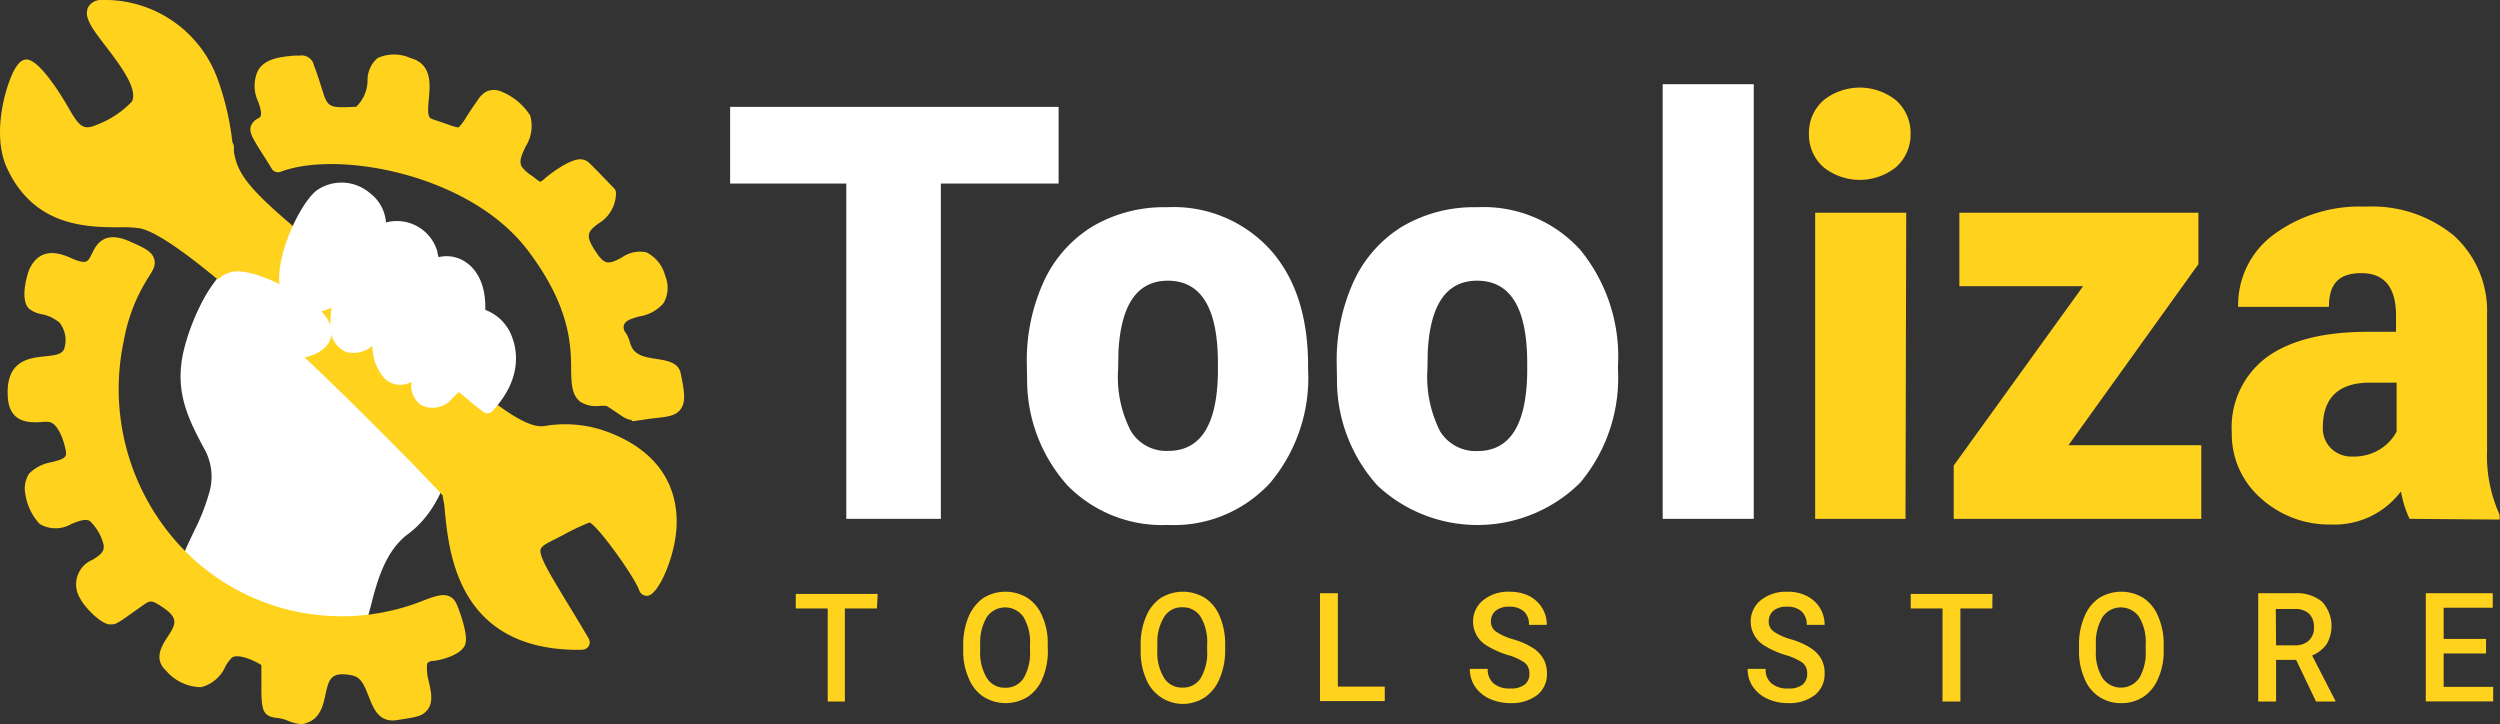 <svg id="Layer_1" data-name="Layer 1" xmlns="http://www.w3.org/2000/svg" viewBox="0 0 172.16 49.87"><rect x="0" y="0" width="172.16" height="49.87" fill="#333333" stroke="none"/><defs><style>.cls-1{fill:#fff;}.cls-2{fill:#ffd21d;}</style></defs><path class="cls-1" d="M14.94,34.09a4.48,4.48,0,0,0-.38-3.42c-1.12-2.07-2-3.81-1.42-6.24.61-2.67,2.36-6,4.43-6.71,2.62-.94,15.7,3.71,13.45,12.52-.6,2.34-1.26,4.73-3.29,6.2-2,1.63-2.35,4.49-3.14,6.83a1.84,1.84,0,0,1-.48.83c-.6.47-2.07.1-2.8.08a14.13,14.13,0,0,1-3.72-1,8.17,8.17,0,0,1-4.24-2.7,2.21,2.21,0,0,1-.44-1.29,2.9,2.9,0,0,1,.3-1A31.47,31.47,0,0,0,14.94,34.09Z" transform="translate(0 0)"/><path class="cls-1" d="M23.14,44.84a9.39,9.39,0,0,1-1.19-.1q-.33,0-.66-.06a10.48,10.48,0,0,1-3.12-.81l-.74-.27a8.43,8.43,0,0,1-4.49-2.89,2.69,2.69,0,0,1-.53-1.59,3.42,3.42,0,0,1,.34-1.21c.2-.47.43-.94.65-1.4a14.67,14.67,0,0,0,1-2.55h0a3.91,3.91,0,0,0-.33-3.05c-1.22-2.25-2-4-1.46-6.59.66-2.91,2.5-6.27,4.74-7.07,1.81-.65,7.37.88,11.06,4.23,2.82,2.57,3.87,5.64,3,8.88C31,32.53,30.26,35.22,28,36.85c-1.42,1.13-2,3-2.46,4.87-.16.58-.32,1.16-.51,1.71a2.19,2.19,0,0,1-.64,1.07A2.13,2.13,0,0,1,23.14,44.84ZM15.42,34.21A15.64,15.64,0,0,1,14.3,37c-.21.44-.43.9-.63,1.36a2.54,2.54,0,0,0-.26.85,1.74,1.74,0,0,0,.36,1,7.49,7.49,0,0,0,4,2.5l.76.28a9.08,9.08,0,0,0,2.8.75,6.34,6.34,0,0,1,.75.07,4,4,0,0,0,1.73,0,1.36,1.36,0,0,0,.31-.61c.18-.53.34-1.09.49-1.65.56-2,1.13-4,2.82-5.4s2.46-3.38,3.11-5.94c.93-3.6-1-6.28-2.75-7.89-3.41-3.11-8.69-4.51-10-4-1.81.64-3.51,3.74-4.11,6.36-.5,2.2.22,3.76,1.37,5.88a4.93,4.93,0,0,1,.42,3.78Z" transform="translate(0 0)"/><path class="cls-2" d="M44.55,40.52c-.29-.92-3-4.82-3.76-5-.36-.08-1.46.54-3,1.33-1.89.95-1,1.58,2.42,7.41-10,.23-8.62-9.43-9.28-10.41,0-.05-16.8-17.71-21.16-18.61-1.7-.35-6.58.89-8.79-3.87-1.2-2.57.39-6.7.91-6.76S4.14,7.4,4.39,7.85c.69,1.2,1.17,1.72,2.44,1.21A6.58,6.58,0,0,0,9.52,7.25C10.67,5.05,4.7.62,7,.51a7.79,7.79,0,0,1,7.53,5.15c2.33,6.45-1.07,5.08,7.17,11.82,6.78,5.53,13,12.84,15.88,12.36a8,8,0,0,1,4.08.37C49.47,33.11,44.73,41.08,44.55,40.52Z" transform="translate(0 0)"/><path class="cls-2" d="M39.82,44.75c-8.24,0-8.89-6.62-9.18-9.48a6.6,6.6,0,0,0-.17-1.17C29,32.47,13.55,16.53,9.63,15.72a8.73,8.73,0,0,0-1.35-.07c-2.22,0-5.92,0-7.8-4.08C-.56,9.32.32,6.05,1,4.79c.25-.44.49-.66.77-.69C2.74,4,4.48,7,4.82,7.6c.69,1.2,1,1.35,1.83,1A6.6,6.6,0,0,0,9.08,7c.45-.86-.83-2.55-1.77-3.78s-1.55-2-1.25-2.7A1,1,0,0,1,7,0a8.26,8.26,0,0,1,8,5.48,19,19,0,0,1,1,4.28c.29,2.07.39,2.77,6,7.32,2.23,1.82,4.35,3.79,6.41,5.69,3.79,3.52,7.37,6.83,9.07,6.57a8.4,8.4,0,0,1,4.33.39c4.71,1.75,5,5.29,4.71,7.24-.23,1.72-1.21,4-1.94,4.06a.57.57,0,0,1-.56-.37h0c-.26-.83-2.8-4.41-3.42-4.68a15.32,15.32,0,0,0-1.83.87l-.85.43c-.43.22-.64.38-.69.54-.13.46.61,1.67,1.82,3.67.43.7.93,1.53,1.5,2.5a.51.51,0,0,1-.43.75ZM1.93,5.22c-.49.83-1.48,3.9-.54,5.93,1.61,3.47,4.66,3.49,6.89,3.5a8,8,0,0,1,1.55.09c4.53.94,21.37,18.65,21.48,18.82a3.9,3.9,0,0,1,.33,1.61c.29,2.94.82,8.31,7.65,8.57-.38-.64-.73-1.21-1-1.72-1.54-2.54-2.18-3.59-1.93-4.47a2,2,0,0,1,1.21-1.15l.84-.43C40,35.18,40.5,35,41,35c.85.21,2.91,3.11,3.76,4.6a7.55,7.55,0,0,0,.88-4.77c-.36-1.91-1.72-3.32-4-4.18a7.41,7.41,0,0,0-3.82-.34c-2.18.35-5.59-2.81-9.91-6.82-2.05-1.89-4.16-3.85-6.37-5.66-5.62-4.59-6-5.5-6.32-7.95a18,18,0,0,0-1-4.08A7.23,7.23,0,0,0,7.05,1H7A9.43,9.43,0,0,0,8.1,2.62C9.27,4.16,10.71,6.06,10,7.48c-.54,1-2.92,2-2.94,2C5.36,10.16,4.67,9.23,4,8A19.58,19.58,0,0,0,1.93,5.22Z" transform="translate(0 0)"/><path class="cls-2" d="M12.51,13.87c1.62-.67,3-1.57,3.12-3.74" transform="translate(0 0)"/><path class="cls-2" d="M12.51,14.37a.49.49,0,0,1-.46-.32.51.51,0,0,1,.27-.65c1.59-.64,2.67-1.45,2.81-3.3a.49.49,0,0,1,.52-.46h0a.5.5,0,0,1,.46.53c-.19,2.51-1.84,3.51-3.43,4.16A.65.65,0,0,1,12.51,14.37Z" transform="translate(0 0)"/><path class="cls-2" d="M31.05,34.4a3.13,3.13,0,0,1,2.06-3" transform="translate(0 0)"/><path class="cls-2" d="M31.05,34.9a.51.51,0,0,1-.5-.49A3.62,3.62,0,0,1,33,30.91a.51.51,0,1,1,.22,1,2.66,2.66,0,0,0-1.67,2.5.5.5,0,0,1-.49.51h0Z" transform="translate(0 0)"/><path class="cls-1" d="M13.4,23.36c.47-1.23,1.36-3.9,2.66-4.15s4,1.25,5.3,2.24c2.42,1.86-.21,3.49-3.64,2.45-1.93-.59,1.43,1.09,1.94,1.64,1.12,1.19,1.74,3.79.38,6.84" transform="translate(0 0)"/><path class="cls-1" d="M20,32.88h-.2a.5.5,0,0,1-.25-.66c1.23-2.79.72-5.22-.29-6.3A11.27,11.27,0,0,0,18,25c-1.19-.72-1.54-.94-1.33-1.43s.74-.31,1.2-.17c2.05.63,3.6.18,3.88-.37s-.41-1-.7-1.21c-1.44-1.11-3.95-2.32-4.89-2.14S14.39,22.15,14,23.24l-.12.3a.5.5,0,0,1-.93-.35l.11-.3c.74-2,1.57-3.91,2.93-4.17,1.52-.28,4.46,1.38,5.7,2.33,1.44,1.12,1.16,2.09,1,2.46-.44.86-1.71,1.29-3.24,1.2a3.33,3.33,0,0,1,.63.49c1.26,1.35,1.9,4.16.47,7.39A.5.5,0,0,1,20,32.88Z" transform="translate(0 0)"/><path class="cls-1" d="M22.1,13.51c-1.3,1-3.1,5.49-2.1,6.78s2.45.65,3.43-.07c-.06.68-.16,1.38-.16,2.05,0,1.71,1.35,2.33,3.26,0-.91,1.1-.12,5.6,2.62,2.73-.93,2.45.51,3.16,1.69,2,2.53-2.48,1.72-1.87,1.08-.45a21,21,0,0,0,1.67,1.37c2.76-3,1.06-6-.69-6.21.3-3.67-2.35-4.14-3.22-3.15a2.38,2.38,0,0,0-3.79-2.36C26.87,14.17,23.83,12.16,22.1,13.51Z" transform="translate(0 0)"/><path class="cls-1" d="M33.57,28.46a.43.43,0,0,1-.29-.1c-.48-.35-.88-.69-1.43-1.16l-.26-.2-.43.42a1.76,1.76,0,0,1-2.17.47,1.66,1.66,0,0,1-.65-1.6,1.55,1.55,0,0,1-1.82-.19,3.32,3.32,0,0,1-.87-2.28,2,2,0,0,1-1.84.41,1.89,1.89,0,0,1-1.06-1.94,10.34,10.34,0,0,1,.07-1.11A3.09,3.09,0,0,1,21,21.5a2.09,2.09,0,0,1-1.42-.92c-1.19-1.67.86-6.4,2.23-7.47h0a3,3,0,0,1,3.69.21,2.78,2.78,0,0,1,1.08,2,2.9,2.9,0,0,1,3.55,2.05c0,.11.05.23.07.34a2.32,2.32,0,0,1,1.47.12c.56.24,1.81,1.05,1.75,3.51a3.11,3.11,0,0,1,1.86,1.92c.29.76.74,2.77-1.33,5A.48.48,0,0,1,33.57,28.46Zm-1-2c.37.32.67.58,1,.83a3.65,3.65,0,0,0,.84-3.66,2,2,0,0,0-1.51-1.38.49.49,0,0,1-.44-.53h0c.17-2.15-.73-2.77-1.13-2.94a1.11,1.11,0,0,0-1.23.17.51.51,0,0,1-.71,0,.51.51,0,0,1-.15-.48,1.88,1.88,0,0,0-3-1.86.48.48,0,0,1-.62,0,.51.51,0,0,1-.14-.61,1.59,1.59,0,0,0-.56-1.92,2,2,0,0,0-2.45-.2c-1.22,1-2.75,5.08-2,6.1a1.1,1.1,0,0,0,.76.51,2.81,2.81,0,0,0,2-.69.51.51,0,0,1,.7.11.52.52,0,0,1,.09.34l-.06.6a13,13,0,0,0-.1,1.4c0,.53.15.91.4,1s1-.15,2-1.29h0a.49.49,0,0,1,.69-.07h0a.49.49,0,0,1,.08.69h0a2.74,2.74,0,0,0,.28,2.72c.43.38,1.1-.14,1.58-.65a.5.5,0,0,1,.63-.08.51.51,0,0,1,.2.6c-.38,1-.29,1.66,0,1.82s.54,0,.93-.35l1.16-1.15c.66-.66.86-.86,1.22-.58s.15.65,0,.9-.34.34-.46.59Z" transform="translate(0 0)"/><path class="cls-1" d="M23.41,20.22a15.4,15.4,0,0,1,2.46-4" transform="translate(0 0)"/><path class="cls-1" d="M23.41,20.72a.61.61,0,0,1-.19,0,.48.48,0,0,1-.26-.64A.2.2,0,0,1,23,20a15.65,15.65,0,0,1,2.5-4.1.5.5,0,0,1,.74.68,14.91,14.91,0,0,0-2.37,3.84A.51.51,0,0,1,23.41,20.72Z" transform="translate(0 0)"/><path class="cls-1" d="M26.51,22.3a25.88,25.88,0,0,1,3.15-3.7" transform="translate(0 0)"/><path class="cls-1" d="M26.51,22.8a.5.5,0,0,1-.27-.08.51.51,0,0,1-.14-.7,26.45,26.45,0,0,1,3.22-3.79.52.52,0,0,1,.73,0A.53.53,0,0,1,30,19a24.62,24.62,0,0,0-3.07,3.61A.49.49,0,0,1,26.51,22.8Z" transform="translate(0 0)"/><path class="cls-1" d="M29.13,25a14.53,14.53,0,0,1,3.75-3.28" transform="translate(0 0)"/><path class="cls-1" d="M29.13,25.53a.42.42,0,0,1-.32-.11.5.5,0,0,1-.07-.7,14.79,14.79,0,0,1,3.9-3.41.5.5,0,0,1,.67.23.51.51,0,0,1-.18.64,14.25,14.25,0,0,0-3.62,3.17A.49.49,0,0,1,29.13,25.53Z" transform="translate(0 0)"/><path class="cls-2" d="M24.91,42.93c4.5-.4,5.72-2.18,6.2-1a5.85,5.85,0,0,1,.55,2.33c-.16.39-1.16.76-1.76.82-2.07.2,0,2.79-.81,3.62-.24.24-.57.26-1.69.45-1.77.31-1-2.67-2.93-3.07-3.23-.65-1.77,2.74-3.33,3.26-.64.22-1.28-.32-1.95-.37-.87-.07-.71,0-.75-3.38-.21-.24-1.88-1.22-2.71-.74s-1.19,3.53-4,1c-1.41-1.29,2.67-2.72-.56-4.55-.8-.45-1.08-.4-1.67,0-1.79,1.2-1.79,1.24-2,1.24A4.94,4.94,0,0,1,5.88,41c-1-2.15,1.83-1.76,1.67-3.45A3.81,3.81,0,0,0,6.41,35.5c-1-.6-2.48,1-3.41.29-.37-.3-1.26-2-.59-2.85s2.45-.45,2.69-1.61c.1-.46-.4-2.49-1.51-2.76-.69-.16-2.37.56-2.49-1.23C.85,23.86,4.27,25.89,5,24.21a2.4,2.4,0,0,0-.44-2.34c-.74-.74-1.81-.69-2.11-1s-.06-1.69.13-2.11c.49-1.1,1.27-1,2.36-.52,2.77,1.21,1.22-2.39,3.92-1.2,3,1.34.46.61-.69,6.33C5.92,34.26,14.55,43.84,24.91,42.93Z" transform="translate(0 0)"/><path class="cls-2" d="M20.82,49.87a2.87,2.87,0,0,1-1-.24,2.52,2.52,0,0,0-.65-.18C18,49.35,18,48.88,18,46.92V45.8c-.42-.28-1.53-.79-2-.54a2.5,2.5,0,0,0-.48.64,2.51,2.51,0,0,1-1.66,1.42,3.19,3.19,0,0,1-2.41-1.12c-.9-.82-.3-1.74.09-2.34.28-.43.54-.83.45-1.18s-.42-.63-1-1-.7-.31-1.14,0l-.85.6C8,43,7.92,43,7.59,43c-.64,0-1.78-1.2-2.07-1.79a1.83,1.83,0,0,1,.87-2.67c.57-.36.79-.55.75-1a3.39,3.39,0,0,0-.95-1.66c-.29-.18-.77,0-1.27.2a2.15,2.15,0,0,1-2.19,0,3.87,3.87,0,0,1-1-2.15A1.88,1.88,0,0,1,2,32.62a2.79,2.79,0,0,1,1.55-.79c.67-.17,1-.28,1-.6s-.4-2-1.14-2.17a2.26,2.26,0,0,0-.52,0c-.72.05-2.23.15-2.35-1.68C.36,24.82,2,24.65,3.1,24.54c.79-.08,1.18-.16,1.32-.52a1.94,1.94,0,0,0-.32-1.8,2.72,2.72,0,0,0-1.26-.59A1.91,1.91,0,0,1,2,21.26c-.67-.66-.09-2.43,0-2.67.79-1.75,2.3-1.09,3-.77,1,.41,1.06.2,1.34-.37s.8-1.62,2.58-.83c1.06.46,1.54.71,1.69,1.19s-.09.81-.41,1.32a12,12,0,0,0-1.68,4.36,15.9,15.9,0,0,0,3.7,13.9,15.18,15.18,0,0,0,17,3.94c.94-.35,1.83-.69,2.26.35,0,0,.83,2,.55,2.72s-1.7,1.07-2.18,1.11a.57.57,0,0,0-.43.17,3.17,3.17,0,0,0,.1,1.22c.17.73.37,1.55-.18,2.09-.31.32-.66.38-1.49.52l-.46.07c-1.31.24-1.69-.84-2-1.62s-.51-1.32-1.15-1.45c-1.48-.3-1.6.29-1.83,1.34-.16.72-.36,1.61-1.24,1.91A1.42,1.42,0,0,1,20.82,49.87ZM19,48.43h.17a3.86,3.86,0,0,1,1,.25,1.4,1.4,0,0,0,.83.16c.33-.11.44-.52.58-1.17.23-1,.57-2.6,3-2.11a2.67,2.67,0,0,1,1.89,2.1c.32.9.44,1,.86,1l.46-.08a3,3,0,0,0,1-.24c.13-.09,0-.75-.1-1.15a2.57,2.57,0,0,1,.06-2,1.54,1.54,0,0,1,1.16-.57,2.67,2.67,0,0,0,1.3-.62,8.7,8.7,0,0,0-.56-1.93V42a3.07,3.07,0,0,0-.93.3A16.72,16.72,0,0,1,25,43.43h0a16,16,0,0,1-13.4-5.37,16.92,16.92,0,0,1-4-14.76,12.8,12.8,0,0,1,1.81-4.69,2.94,2.94,0,0,0,.3-.55c-.09-.07-.82-.39-1.13-.53-.91-.4-1-.21-1.28.36s-.81,1.64-2.64.84c-1.2-.52-1.44-.32-1.71.27a3,3,0,0,0-.21,1.56l.38.1a3.55,3.55,0,0,1,1.71.85,2.88,2.88,0,0,1,.55,2.89,2.29,2.29,0,0,1-2.15,1.14c-1.11.11-1.78.17-1.66,1.77,0,.77.37.82,1.28.76a2.82,2.82,0,0,1,.82,0c1.44.34,2,2.68,1.89,3.34-.2,1-1.11,1.2-1.77,1.37a2,2,0,0,0-1,.45c-.43.54.26,1.94.51,2.14s.61,0,1.21-.18a2.41,2.41,0,0,1,2.14-.14A4.16,4.16,0,0,1,8.1,37.51,2,2,0,0,1,6.9,39.4c-.65.42-.91.59-.52,1.39A4.16,4.16,0,0,0,7.57,42l.83-.55.86-.59a1.73,1.73,0,0,1,2.19,0,2.72,2.72,0,0,1,1.49,1.61,2.52,2.52,0,0,1-.58,2c-.48.74-.48.86-.26,1.06.68.62,1.24.92,1.61.87s.66-.52.94-1a2.69,2.69,0,0,1,.83-1c1.13-.66,3.06.53,3.34.83a.5.5,0,0,1,.12.33v1.35A10.31,10.31,0,0,0,19,48.43Zm5.91-5.5Z" transform="translate(0 0)"/><path class="cls-2" d="M43.48,28.41c3-.43,3.38.09,2.81-2.65-.22-1.06-2.94-.05-3.49-2.13-.15-.56-.52-.74-.45-1.31.16-1.29,2.18-.85,2.83-1.8a2.23,2.23,0,0,0-.92-2.71c-1.09-.36-2.29,1.76-3.57,0-2.19-3,1.27-2.42,1.17-4.56-1.75-1.8-1.69-1.78-1.89-1.83-.45-.11-1.79.86-2.17,1.18a.83.83,0,0,1-1.19.1,5.29,5.29,0,0,1-1.17-1c-.66-1.13,1-2.43.55-3.6-.22-.53-1.7-1.69-2.27-1.41a1,1,0,0,0-.41.42c-1.87,2.66-1,2.34-3.7,1.49C28,8.1,30.19,5,28.14,4.4c-3.59-1-1.31,1.82-3.41,3.41-3.14.16-2.41-.12-3.56-3.17-.13-.33-.24-.37-.5-.35-.91.08-2,.08-2.47.79s.09,1.66.22,2.37c.19,1-.49,1-.64,1.26s.14.67,1.35,2.61c4.33-1.66,13.55.27,17.59,5.56,4.54,5.94,2.36,9.39,3.54,10.35.36.29,1.22.11,1.66.25S43.28,28.44,43.48,28.41Z" transform="translate(0 0)"/><path class="cls-2" d="M43.47,28.91c-.26,0-.53-.17-1.09-.56-.21-.14-.52-.35-.61-.39a2.44,2.44,0,0,0-.54,0,2.05,2.05,0,0,1-1.28-.3c-.58-.47-.6-1.24-.62-2.21,0-1.77-.11-4.43-3-8.23-4-5.25-13.09-6.89-17-5.39a.52.52,0,0,1-.61-.2c-.26-.43-.48-.78-.67-1.07-.75-1.19-1-1.59-.66-2.09a1,1,0,0,1,.35-.3c.2-.11.29-.16.21-.59A3.86,3.86,0,0,0,17.78,7a2.5,2.5,0,0,1,0-2.17c.52-.84,1.63-.92,2.52-1h.32a.87.87,0,0,1,1,.67c.24.63.4,1.14.53,1.56.42,1.35.43,1.39,2.38,1.29a2.53,2.53,0,0,0,.78-1.83A2,2,0,0,1,26,4a2.73,2.73,0,0,1,2.27,0c1.5.4,1.35,1.86,1.26,2.82s-.07,1.28.23,1.38l1.06.36a3.31,3.31,0,0,0,.76.22A3.94,3.94,0,0,0,32.15,8c.19-.29.43-.66.75-1.11a1.64,1.64,0,0,1,.61-.59,1.24,1.24,0,0,1,1,0,4.25,4.25,0,0,1,2,1.65,2.63,2.63,0,0,1-.32,2.15c-.29.64-.46,1-.26,1.38a2.76,2.76,0,0,0,.72.64l.32.25c.17.13.22.14.23.14s.09,0,.34-.24c.07-.06,1.78-1.49,2.61-1.28.3.08.3.08,1.29,1.1l.84.87a.47.47,0,0,1,.14.33,2.45,2.45,0,0,1-1.22,2.11c-.72.55-1,.8,0,2.18.51.7.85.56,1.63.15a2.12,2.12,0,0,1,1.69-.35A2.49,2.49,0,0,1,45.81,19a2.11,2.11,0,0,1-.12,1.88,2.73,2.73,0,0,1-1.66.91c-.79.22-1,.34-1.08.67a.59.59,0,0,0,.14.46,2.29,2.29,0,0,1,.29.66c.22.84.87,1,1.84,1.14.7.11,1.5.23,1.66,1,.24,1.19.37,1.94,0,2.45s-1,.54-2,.65L43.62,29h-.09ZM22.83,10.25c4.72,0,11,2,14.29,6.33a13.52,13.52,0,0,1,3.21,8.8c0,.75,0,1.28.25,1.46a2.16,2.16,0,0,0,.67.08,2.83,2.83,0,0,1,.82.09,3.65,3.65,0,0,1,.87.52c.17.11.44.3.58.37l1.2-.14A3.32,3.32,0,0,0,46,27.51a4.58,4.58,0,0,0-.17-1.65c-.06-.11-.56-.19-.83-.23-.9-.14-2.25-.34-2.65-1.87a2.17,2.17,0,0,0-.19-.41,1.62,1.62,0,0,1-.28-1.09C42,21.2,43,20.94,43.67,20.75a1.94,1.94,0,0,0,1.09-.51,1.24,1.24,0,0,0,0-1,1.64,1.64,0,0,0-.66-.95c-.21-.07-.55.1-.91.29-.69.36-1.86,1-2.9-.45-1.46-2-.72-2.83.24-3.57.48-.36.79-.62.83-1.09l-.7-.72q-.4-.43-.84-.84A7.51,7.51,0,0,0,38.13,13a1.24,1.24,0,0,1-1.73.21l-.1-.09-.3-.25A3.34,3.34,0,0,1,35,12a2.41,2.41,0,0,1,.21-2.31c.24-.5.46-1,.31-1.34a3,3,0,0,0-1.61-1.16,1,1,0,0,0-.2.25c-.31.44-.54.8-.73,1.09-.85,1.3-1.07,1.46-2.5.94l-1-.35c-1.13-.35-1-1.55-.92-2.43.11-1.2.06-1.6-.53-1.76-1-.26-1.34-.18-1.45-.1a1.66,1.66,0,0,0-.25.85A3.45,3.45,0,0,1,25,8.21a.48.48,0,0,1-.28.1c-2.62.13-2.95-.05-3.54-2-.13-.4-.28-.9-.51-1.51h-.31c-.7,0-1.5.11-1.75.52s-.06.83.1,1.35a3.9,3.9,0,0,1,.18.67A1.34,1.34,0,0,1,18.26,9c.1.2.34.58.61,1,.14.21.29.46.47.74A11.78,11.78,0,0,1,22.83,10.25Z" transform="translate(0 0)"/><path class="cls-1" d="M72.9,12.64H64.79V35.73H58.28V12.64h-8V7.36H72.9Z" transform="translate(0 0)"/><path class="cls-1" d="M70.71,25a13.09,13.09,0,0,1,1.17-5.62,8.69,8.69,0,0,1,3.36-3.79,9.76,9.76,0,0,1,5.14-1.32,9,9,0,0,1,7.1,2.93c1.74,1.95,2.6,4.61,2.6,8v.23a11.25,11.25,0,0,1-2.61,7.82,9,9,0,0,1-7.06,2.9,9.13,9.13,0,0,1-6.88-2.7,10.88,10.88,0,0,1-2.8-7.32Zm6.29.4a8.08,8.08,0,0,0,.88,4.29,2.85,2.85,0,0,0,2.57,1.36q3.35,0,3.42-5.4V25q0-5.67-3.45-5.67-3.14,0-3.4,4.89Z" transform="translate(0 0)"/><path class="cls-1" d="M92.05,25a13.09,13.09,0,0,1,1.17-5.62,8.69,8.69,0,0,1,3.36-3.79,9.76,9.76,0,0,1,5.14-1.32,9,9,0,0,1,7.1,2.93,11.61,11.61,0,0,1,2.6,8v.23a11.25,11.25,0,0,1-2.61,7.82,10.07,10.07,0,0,1-13.94.2,10.82,10.82,0,0,1-2.8-7.32Zm6.25.41a8.27,8.27,0,0,0,.87,4.29,2.87,2.87,0,0,0,2.58,1.36q3.34,0,3.42-5.4V25q0-5.67-3.45-5.67-3.15,0-3.4,4.89Z" transform="translate(0 0)"/><path class="cls-1" d="M120.77,35.73H114.5V5.8h6.27Z" transform="translate(0 0)"/><path class="cls-2" d="M124.57,9.21a3,3,0,0,1,1-2.3,4,4,0,0,1,5,0,3,3,0,0,1,1,2.3,3,3,0,0,1-1,2.3,4,4,0,0,1-5,0A3,3,0,0,1,124.57,9.21Zm6.65,26.52H125V14.65h6.27Z" transform="translate(0 0)"/><path class="cls-2" d="M142.44,30.66h9.15v5.07H134.54V32.06l8.91-12.35h-8.52V14.65h16.46v3.54Z" transform="translate(0 0)"/><path class="cls-2" d="M165.93,35.73a7.41,7.41,0,0,1-.59-1.89,5.72,5.72,0,0,1-4.82,2.28,7,7,0,0,1-4.83-1.81,5.86,5.86,0,0,1-2-4.53,6,6,0,0,1,2.41-5.18q2.42-1.76,7-1.75H165V21.73c0-1.94-.8-2.92-2.39-2.92s-2.23.78-2.23,2.32h-6.25a6,6,0,0,1,2.48-5,10,10,0,0,1,6.31-1.9,8.86,8.86,0,0,1,6.07,2,7,7,0,0,1,2.28,5.4V31a9.82,9.82,0,0,0,.86,4.44v.34ZM162,31.44a3.4,3.4,0,0,0,1.94-.53,3.15,3.15,0,0,0,1.1-1.19V26.35h-1.82q-3.25,0-3.26,3.08a1.92,1.92,0,0,0,.57,1.45A2,2,0,0,0,162,31.44Z" transform="translate(0 0)"/><path class="cls-2" d="M60.39,41.9H58.18v6.41H57V41.9H54.8v-1h5.64Z" transform="translate(0 0)"/><path class="cls-2" d="M72.16,44.78a4.85,4.85,0,0,1-.36,1.92,2.83,2.83,0,0,1-1,1.27,2.88,2.88,0,0,1-3.09,0,2.75,2.75,0,0,1-1-1.26,4.56,4.56,0,0,1-.38-1.89V44.4a4.91,4.91,0,0,1,.37-1.93,3.07,3.07,0,0,1,1-1.28,2.9,2.9,0,0,1,3.08,0,2.75,2.75,0,0,1,1,1.26,4.46,4.46,0,0,1,.37,1.91Zm-1.23-.39a3.33,3.33,0,0,0-.45-1.9,1.53,1.53,0,0,0-2.13-.39,1.61,1.61,0,0,0-.39.39,3.42,3.42,0,0,0-.46,1.87v.43a3.32,3.32,0,0,0,.46,1.9,1.43,1.43,0,0,0,1.26.67,1.45,1.45,0,0,0,1.27-.66,3.43,3.43,0,0,0,.44-1.91Z" transform="translate(0 0)"/><path class="cls-2" d="M84.37,44.78A4.86,4.86,0,0,1,84,46.7,2.91,2.91,0,0,1,83,48a2.73,2.73,0,0,1-4.08-1.26,4.72,4.72,0,0,1-.37-1.89V44.4a4.74,4.74,0,0,1,.37-1.93,2.81,2.81,0,0,1,1-1.28,2.9,2.9,0,0,1,3.08,0,2.75,2.75,0,0,1,1,1.26,4.81,4.81,0,0,1,.37,1.91Zm-1.24-.39a3.42,3.42,0,0,0-.44-1.9,1.44,1.44,0,0,0-1.27-.67,1.41,1.41,0,0,0-1.25.66,3.31,3.31,0,0,0-.47,1.87v.43a3.34,3.34,0,0,0,.46,1.9,1.44,1.44,0,0,0,1.27.67,1.42,1.42,0,0,0,1.26-.66,3.43,3.43,0,0,0,.44-1.91Z" transform="translate(0 0)"/><path class="cls-2" d="M92.13,47.28h3.23v1H90.9V40.85h1.23Z" transform="translate(0 0)"/><path class="cls-2" d="M105.32,46.39a.93.93,0,0,0-.33-.76,3.92,3.92,0,0,0-1.18-.53,6.23,6.23,0,0,1-1.37-.61,1.92,1.92,0,0,1-1-1.67,1.87,1.87,0,0,1,.7-1.49,2.72,2.72,0,0,1,1.82-.58,3,3,0,0,1,1.32.28,2.25,2.25,0,0,1,.91.82,2.21,2.21,0,0,1,.33,1.18h-1.23a1.2,1.2,0,0,0-.34-.92,1.46,1.46,0,0,0-1-.33,1.42,1.42,0,0,0-.94.27.94.94,0,0,0-.34.76.83.83,0,0,0,.36.69,4.09,4.09,0,0,0,1.19.53,5.16,5.16,0,0,1,1.34.59,2.13,2.13,0,0,1,.73.76,2,2,0,0,1,.24,1,1.82,1.82,0,0,1-.68,1.49,2.92,2.92,0,0,1-1.85.55,3.48,3.48,0,0,1-1.42-.3,2.45,2.45,0,0,1-1-.83,2.14,2.14,0,0,1-.36-1.23h1.23a1.26,1.26,0,0,0,.4,1,1.66,1.66,0,0,0,1.15.35,1.49,1.49,0,0,0,1-.27A.9.9,0,0,0,105.32,46.39Z" transform="translate(0 0)"/><path class="cls-2" d="M124.45,46.39a.93.93,0,0,0-.33-.76,4.09,4.09,0,0,0-1.19-.53,6.23,6.23,0,0,1-1.37-.61,1.94,1.94,0,0,1-1-1.67,1.87,1.87,0,0,1,.7-1.49,2.77,2.77,0,0,1,1.82-.58,2.85,2.85,0,0,1,1.32.28,2.28,2.28,0,0,1,.92.82,2.21,2.21,0,0,1,.33,1.18h-1.23a1.21,1.21,0,0,0-.35-.92,1.41,1.41,0,0,0-1-.33,1.42,1.42,0,0,0-.94.27,1,1,0,0,0-.33.76.83.83,0,0,0,.36.69,4.09,4.09,0,0,0,1.19.53,5,5,0,0,1,1.33.59,2.15,2.15,0,0,1,.74.76,2,2,0,0,1,.23,1,1.82,1.82,0,0,1-.68,1.49,2.88,2.88,0,0,1-1.84.55,3.33,3.33,0,0,1-1.42-.3,2.45,2.45,0,0,1-1-.83,2.14,2.14,0,0,1-.36-1.23h1.24a1.21,1.21,0,0,0,.4,1,1.66,1.66,0,0,0,1.15.35,1.48,1.48,0,0,0,1-.27A.94.94,0,0,0,124.45,46.39Z" transform="translate(0 0)"/><path class="cls-2" d="M137.2,41.9H135v6.41h-1.23V41.9h-2.19v-1h5.63Z" transform="translate(0 0)"/><path class="cls-2" d="M149,44.78a4.53,4.53,0,0,1-.37,1.92,2.83,2.83,0,0,1-1,1.27,2.72,2.72,0,0,1-1.54.45,2.65,2.65,0,0,1-2.55-1.71,4.55,4.55,0,0,1-.37-1.89V44.4a4.74,4.74,0,0,1,.37-1.93,2.81,2.81,0,0,1,1-1.28,2.9,2.9,0,0,1,3.08,0,2.75,2.75,0,0,1,1,1.26,4.62,4.62,0,0,1,.38,1.91Zm-1.24-.39a3.33,3.33,0,0,0-.45-1.9,1.53,1.53,0,0,0-2.13-.39,1.61,1.61,0,0,0-.39.39,3.42,3.42,0,0,0-.46,1.87v.43a3.32,3.32,0,0,0,.46,1.9,1.54,1.54,0,0,0,2.14.39,1.61,1.61,0,0,0,.39-.39,3.43,3.43,0,0,0,.44-1.91Z" transform="translate(0 0)"/><path class="cls-2" d="M158.12,45.44h-1.38v2.87h-1.23V40.85H158a2.77,2.77,0,0,1,1.9.58,2.47,2.47,0,0,1,.32,2.93,2.26,2.26,0,0,1-1,.78l1.6,3.11v.06h-1.33Zm-1.38-1H158a1.37,1.37,0,0,0,1-.33,1.19,1.19,0,0,0,.35-.91,1.27,1.27,0,0,0-.33-.93,1.35,1.35,0,0,0-1-.33h-1.3Z" transform="translate(0 0)"/><path class="cls-2" d="M171.2,45h-2.92v2.3h3.41v1h-4.64V40.85h4.61v1h-3.38V44h2.92Z" transform="translate(0 0)"/></svg>